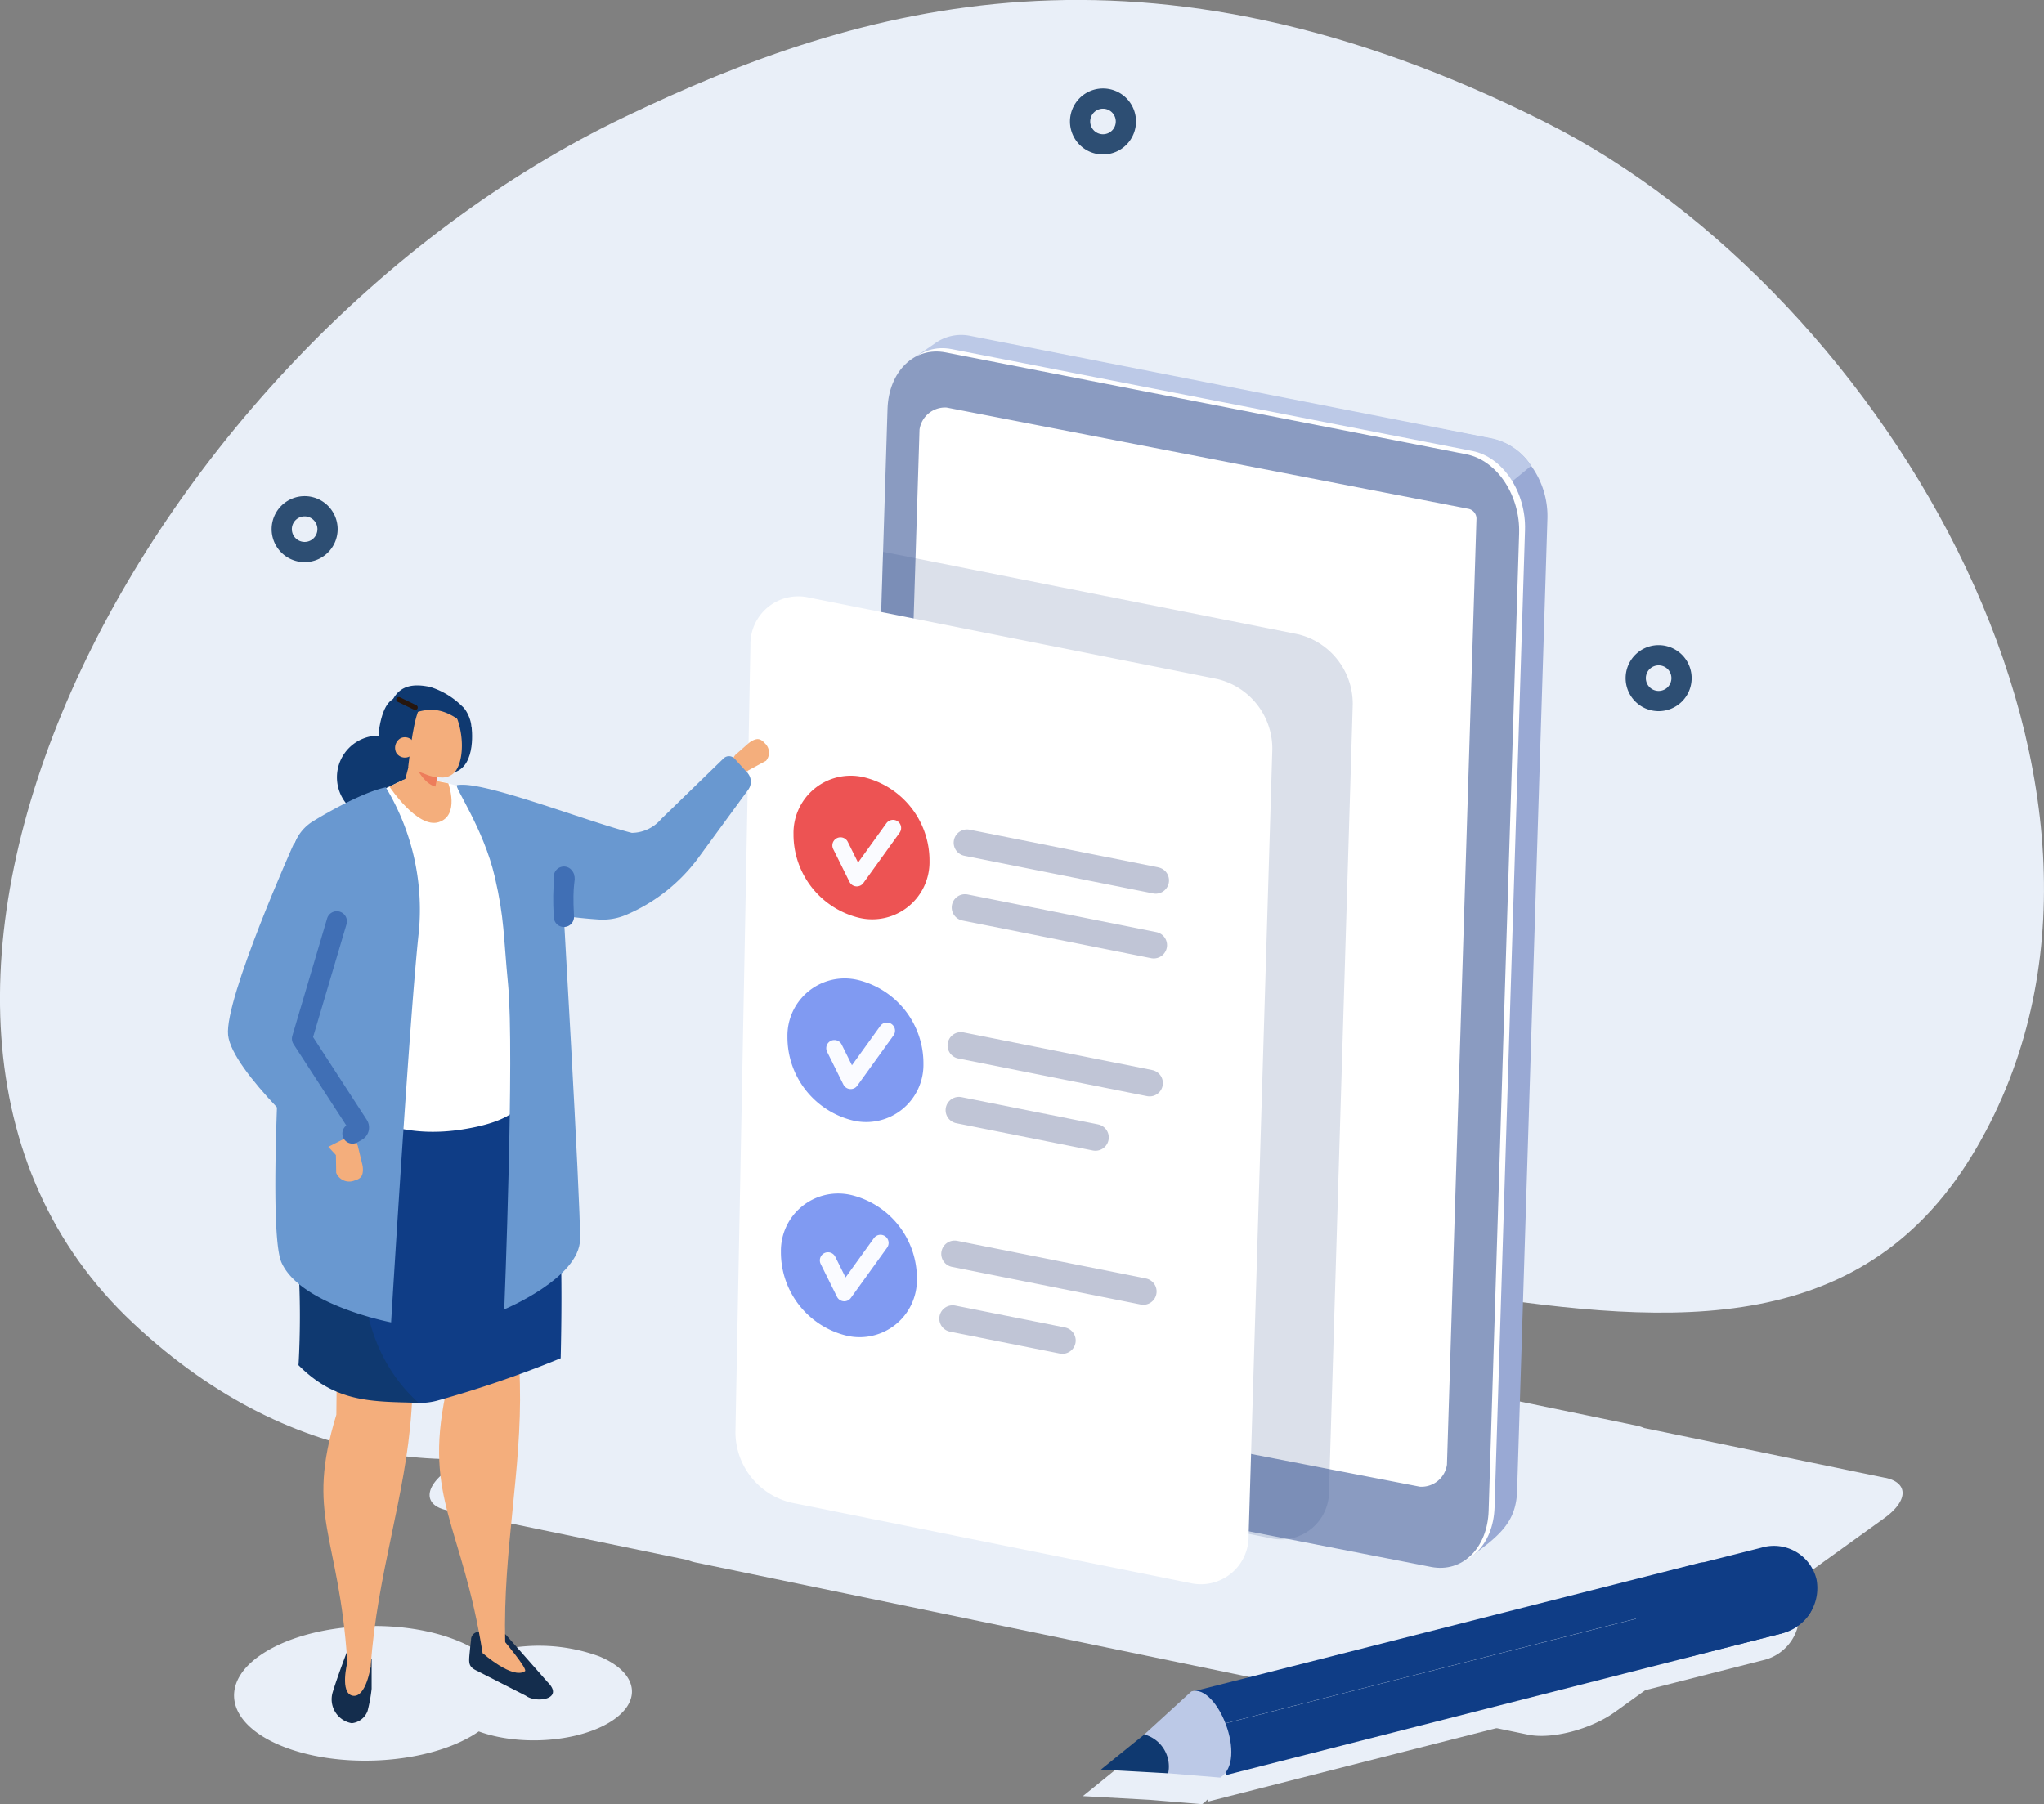 <svg xmlns="http://www.w3.org/2000/svg" xmlns:xlink="http://www.w3.org/1999/xlink" width="196.993" height="173.916" viewBox="0 0 196.993 173.916">
  <rect x="0" y="0" width="196.993" height="173.916" fill="#808080" stroke="none"/>
  <defs>
    <clipPath id="clip-path">
      <rect id="長方形_1203" data-name="長方形 1203" width="48.789" height="95.185" fill="none"/>
    </clipPath>
  </defs>
  <g id="_2" data-name="2" transform="translate(0 -11.229)">
    <path id="パス_3306" data-name="パス 3306" d="M149.005,11.82c33.033,16.618,61.1,65.041,41.517,98.782-21.316,36.725-73.391-4.442-110.673,16.246,0,0-35.089,30.618-67.022.7s.208-93.7,47.457-116.315c22.582-10.81,49.992-18.9,88.72.582" transform="translate(0 11.229)" fill="#e9eff8"/>
    <path id="パス_3307" data-name="パス 3307" d="M232.343,315.131l-23.218-4.8a3.57,3.57,0,0,0-.734-.23l-80.23-16.6c-2.28-.472-6.05.513-8.377,2.187L93.837,314.36c-2.327,1.675-2.366,3.431-.085,3.9l23.218,4.8a3.54,3.54,0,0,0,.734.23l80.23,16.6c2.28.472,6.05-.513,8.376-2.188l25.946-18.677c2.327-1.675,2.366-3.431.085-3.9" transform="translate(-50.662 -161.44)" fill="#e9eff8"/>
    <path id="パス_3308" data-name="パス 3308" d="M253.06,114.669a8.257,8.257,0,0,0-1.57-5.078l-.017-.024a6.054,6.054,0,0,0-3.688-2.561l-50.325-9.768a4.316,4.316,0,0,0-3.415.738L190.9,100.4l-2.04,96.508a.24.24,0,0,0,.02.126c-.093,3.585,2.253,6.954,5.255,7.536l51.653,10.11,1.52-1.172c1.717-1.4,2.754-2.7,2.828-5.073Z" transform="translate(-103.925 -53.46)" fill="#99a9d4"/>
    <path id="パス_3309" data-name="パス 3309" d="M214.128,138.785S185.865,201.4,186.073,197.7L189.9,99.367l2.541-1.745a4.346,4.346,0,0,1,3.455-.765l50.372,9.907a5.954,5.954,0,0,1,3.688,2.621Z" transform="translate(-102.391 -53.25)" fill="#bcc9e7"/>
    <path id="パス_3310" data-name="パス 3310" d="M240.255,216.772l-50.2-9.808c-3.014-.585-5.241-4.017-5.13-7.617l2.938-94.215c.112-3.6,2.582-6.023,5.6-5.438l50.171,9.817c3.015.585,5.214,4.026,5.1,7.626L245.8,211.352c-.112,3.6-2.526,6-5.54,5.42" transform="translate(-101.759 -54.812)" fill="#fff"/>
    <path id="パス_3311" data-name="パス 3311" d="M238.994,217.487l-50.2-9.808c-3.014-.585-5.242-4.017-5.13-7.617l2.938-94.215c.112-3.6,2.582-6.023,5.6-5.438l50.171,9.817c3.015.585,5.214,4.026,5.1,7.626l-2.938,94.215c-.112,3.6-2.526,6-5.54,5.42" transform="translate(-101.065 -55.205)" fill="#8a9bc1"/>
    <path id="パス_3312" data-name="パス 3312" d="M247.253,123.091a.966.966,0,0,0-.817-1.037L196.193,112.3a2.482,2.482,0,0,0-2.615,2.128l-2.547,81.67-.295,9.443a.967.967,0,0,0,.817,1.037l50.243,9.752a2.482,2.482,0,0,0,2.615-2.128l2.547-81.67h0Z" transform="translate(-104.958 -61.783)" fill="#fff"/>
    <path id="パス_3313" data-name="パス 3313" d="M235.879,48.307a2.207,2.207,0,1,1-2.207-2.207A2.207,2.207,0,0,1,235.879,48.307Z" transform="translate(-127.37 -25.368)" fill="none" stroke="#2d4e73" stroke-linecap="round" stroke-width="1.95"/>
    <path id="パス_3314" data-name="パス 3314" d="M64.79,135.692a2.207,2.207,0,1,1-2.207-2.207A2.207,2.207,0,0,1,64.79,135.692Z" transform="translate(-33.223 -73.454)" fill="none" stroke="#2d4e73" stroke-linecap="round" stroke-width="1.95"/>
    <path id="パス_3315" data-name="パス 3315" d="M354.955,167.63a2.207,2.207,0,1,1-2.207-2.207A2.207,2.207,0,0,1,354.955,167.63Z" transform="translate(-192.895 -91.029)" fill="none" stroke="#2d4e73" stroke-linecap="round" stroke-width="1.95"/>
    <g id="グループ_633" data-name="グループ 633" transform="translate(81.584 64.426)" opacity="0.18" style="mix-blend-mode: multiply;isolation: isolate">
      <g id="グループ_632" data-name="グループ 632">
        <g id="グループ_631" data-name="グループ 631" clip-path="url(#clip-path)">
          <path id="パス_3316" data-name="パス 3316" d="M224.881,151.194l-39.947-7.937-2.508,80.431c-.094,3.135-2.533,6.194.5,6.8l39.33,7.849a4.607,4.607,0,0,0,5.656-4.582l2.286-75.79a6.9,6.9,0,0,0-5.313-6.771" transform="translate(-181.409 -143.257)" fill="#36518a"/>
        </g>
      </g>
    </g>
    <path id="パス_3317" data-name="パス 3317" d="M201.4,247.929l-38.417-7.742a7,7,0,0,1-5.385-6.78l1.445-75.889a4.607,4.607,0,0,1,5.656-4.581l39.329,7.849a6.9,6.9,0,0,1,5.314,6.771l-2.286,75.79a4.607,4.607,0,0,1-5.656,4.582" transform="translate(-86.72 -84.1)" fill="#fff"/>
    <path id="パス_3318" data-name="パス 3318" d="M175.094,248.422h0a8.267,8.267,0,0,1-6.349-8.09,5.518,5.518,0,0,1,6.758-5.474,8.268,8.268,0,0,1,6.349,8.09,5.518,5.518,0,0,1-6.758,5.474" transform="translate(-92.855 -129.168)" fill="#809af2"/>
    <path id="パス_3319" data-name="パス 3319" d="M178.809,247.583l1.57,3.163,3.492-4.846" transform="translate(-98.395 -135.313)" fill="none" stroke="#fafbff" stroke-linecap="round" stroke-linejoin="round" stroke-width="1.568"/>
    <line id="線_151" data-name="線 151" x2="18.19" y2="3.63" transform="translate(92.603 112.009)" fill="none" stroke="#c0c5d6" stroke-linecap="round" stroke-linejoin="round" stroke-width="2.564"/>
    <line id="線_152" data-name="線 152" x2="13.162" y2="2.627" transform="translate(92.415 118.251)" fill="none" stroke="#c0c5d6" stroke-linecap="round" stroke-linejoin="round" stroke-width="2.564"/>
    <path id="パス_3320" data-name="パス 3320" d="M176.4,204.972h0a8.267,8.267,0,0,1-6.349-8.09,5.518,5.518,0,0,1,6.758-5.474,8.268,8.268,0,0,1,6.349,8.09,5.518,5.518,0,0,1-6.758,5.474" transform="translate(-93.576 -105.259)" fill="#ed5353"/>
    <path id="パス_3321" data-name="パス 3321" d="M180.119,204.133l1.57,3.163,3.492-4.846" transform="translate(-99.116 -111.404)" fill="none" stroke="#fafbff" stroke-linecap="round" stroke-linejoin="round" stroke-width="1.568"/>
    <line id="線_153" data-name="線 153" x2="18.19" y2="3.63" transform="translate(93.193 92.469)" fill="none" stroke="#c0c5d6" stroke-linecap="round" stroke-linejoin="round" stroke-width="2.564"/>
    <line id="線_154" data-name="線 154" x2="18.19" y2="3.63" transform="translate(93.004 98.711)" fill="none" stroke="#c0c5d6" stroke-linecap="round" stroke-linejoin="round" stroke-width="2.564"/>
    <path id="パス_3322" data-name="パス 3322" d="M173.7,294.533h0a8.267,8.267,0,0,1-6.349-8.09,5.518,5.518,0,0,1,6.758-5.474,8.268,8.268,0,0,1,6.349,8.09,5.518,5.518,0,0,1-6.758,5.474" transform="translate(-92.089 -154.542)" fill="#809af2"/>
    <path id="パス_3323" data-name="パス 3323" d="M177.436,293.072l1.57,3.163,3.492-4.846" transform="translate(-97.639 -160.345)" fill="none" stroke="#fafbff" stroke-linecap="round" stroke-linejoin="round" stroke-width="1.568"/>
    <line id="線_155" data-name="線 155" x2="18.19" y2="3.63" transform="translate(91.997 132.1)" fill="none" stroke="#c0c5d6" stroke-linecap="round" stroke-linejoin="round" stroke-width="2.564"/>
    <line id="線_156" data-name="線 156" x2="10.581" y2="2.111" transform="translate(91.809 138.343)" fill="none" stroke="#c0c5d6" stroke-linecap="round" stroke-linejoin="round" stroke-width="2.564"/>
    <path id="パス_3324" data-name="パス 3324" d="M72.207,186.666a4.012,4.012,0,1,0,4.016-4.009,4.012,4.012,0,0,0-4.016,4.009" transform="translate(-39.734 -100.512)" fill="#0f3970"/>
    <path id="パス_3325" data-name="パス 3325" d="M160.005,183.8h0a1.222,1.222,0,0,1,.128,1.7l-1.98,1.077c-.433.4-.168.077-.671-.463s-.978-.228-.32-1.171l1.25-1.1a1.935,1.935,0,0,1,.546-.346c.375-.152.653-.129,1.048.3" transform="translate(-86.306 -100.932)" fill="#f4ae7c"/>
    <path id="パス_3326" data-name="パス 3326" d="M101.834,200.758c-3.278-1.581-2.722-3.479-2.722-3.479l-1.142-7.418c2.321-.523,12.4,3.469,16.831,4.593a3.753,3.753,0,0,0,2.829-1.332l6.02-5.851a.738.738,0,0,1,1.061.033l1.228,1.353a1.29,1.29,0,0,1,.086,1.629l-4.86,6.641a16.867,16.867,0,0,1-6.939,5.445,5.777,5.777,0,0,1-2.623.435c-2.106-.139-6.764-.6-9.77-2.049" transform="translate(-53.911 -102.936)" fill="#6998d0"/>
    <path id="パス_3327" data-name="パス 3327" d="M53.393,375.874c4.752-2.772,13-3.175,18.429-.9a11.027,11.027,0,0,1,2.346,1.309,16.921,16.921,0,0,1,11.206.156c3.813,1.6,4.2,4.474.858,6.422-3.209,1.872-8.683,2.2-12.489.806-.22.152-.451.3-.7.447-4.752,2.772-13,3.175-18.429.9s-5.973-6.367-1.221-9.139" transform="translate(-27.601 -205.529)" fill="#e9eff8"/>
    <path id="パス_3328" data-name="パス 3328" d="M74.925,379.83l0,2.837a15.151,15.151,0,0,1-.394,2.147,1.818,1.818,0,0,1-1.526,1.171,2.337,2.337,0,0,1-1.837-2.966c.449-1.487,1.359-3.864,1.359-3.864a5.281,5.281,0,0,0,2.395.675" transform="translate(-39.108 -208.641)" fill="#142d4d"/>
    <path id="パス_3329" data-name="パス 3329" d="M108.09,379.5l-4.028-4.576a4.784,4.784,0,0,0-2.684-.247.754.754,0,0,0-.653.774l-.09.775c-.112,1.3-.266,1.727.547,2.142l4.826,2.46c1,.753,3.769.335,2.082-1.326" transform="translate(-55.327 -206.129)" fill="#142d4d"/>
    <path id="パス_3330" data-name="パス 3330" d="M105.491,376.675s2.3,2.728,2.014,2.927c-1.2.827-4.088-1.748-4.088-1.748s1.549-1.312,2.075-1.179" transform="translate(-56.908 -207.271)" fill="#f4ae7c"/>
    <path id="パス_3331" data-name="パス 3331" d="M95.619,318.327c1.1-.016,2.084.545,2.179-1.054-.22-8.936,1.619-16.529,1.418-24.883-.225-9.379-.916-9.526-1.282-23.9l-8.689,1.575c1.835,10.3,2.8,23.35,2.8,23.35-2.09,10.073,1.629,12.63,3.575,24.914" transform="translate(-49.11 -147.743)" fill="#f4ae7c"/>
    <path id="パス_3332" data-name="パス 3332" d="M71.618,322.359c.694,1.57,2.01,1.989,2.251.406.6-8.918,3.361-16.284,3.925-24.621.633-9.361-.042-9.569.908-23.919l-8.8.775c.886,10.429.653,23.507.653,23.507-3,9.84.245,11.442,1.06,23.852" transform="translate(-38.139 -150.9)" fill="#f4ae7c"/>
    <path id="パス_3333" data-name="パス 3333" d="M76.417,381.662s-.45,3.063-1.734,2.832-.517-3.238-.517-3.238Z" transform="translate(-40.687 -209.797)" fill="#f4ae7c"/>
    <path id="パス_3334" data-name="パス 3334" d="M84.093,245.779s5.947-1.385,5.147,31.626A106.407,106.407,0,0,1,77.312,281.5c-5.418,1.424-8.956-4.955-13.339-3.426,0,0,2.7-6.318,2.326-9.272s-2.224-20.218,2.63-20.792,15.164-2.227,15.164-2.227" transform="translate(-35.203 -135.242)" fill="#0f3d86"/>
    <path id="パス_3335" data-name="パス 3335" d="M63.844,277.669a84.262,84.262,0,0,0-.024-9.839c-.371-2.954.385-22.222,5.24-22.8,1.108-.131,2.241,2.253,3.729,2.042-.331,2.875-1,7.587-2.319,15.295-1.758,10.275,1.624,15.935,4.938,18.927-4.456-.128-7.941.019-11.565-3.627" transform="translate(-35.074 -134.834)" fill="#0f3970"/>
    <path id="パス_3336" data-name="パス 3336" d="M79.483,192.841c-.057.023,1.212.351-1.959-.537a9.261,9.261,0,0,0-4.226-.282l-4.091,1.925c-7.433,2.617-7.517,4.783-5.483,8.734a23.581,23.581,0,0,1,1.966,6.671c.181,2.518-.2,9.457-.594,10.283-.513,1.071,4.248,7.59,13.922,6.066,7.619-1.2,6.617-4.319,6.279-8.484-.213-2.621-.209-8.858-.259-10.94a22.328,22.328,0,0,0-1.675-7.7c-.609-1.6-1.031-2.754-1.3-3.511a3.063,3.063,0,0,0-1.536-1.713Z" transform="translate(-34.442 -105.595)" fill="#fff"/>
    <path id="パス_3337" data-name="パス 3337" d="M86.756,189.129a1.885,1.885,0,0,0,2.127.411.79.79,0,0,0,.5-.483l.719-3.385a1.209,1.209,0,0,0-.871-1.39l-.179-.049c-.606-.164-1.561-.034-1.688.567l-.915,3.57a.889.889,0,0,0,.309.759" transform="translate(-47.563 -101.344)" fill="#f4ae7c"/>
    <path id="パス_3338" data-name="パス 3338" d="M69.653,193.738a22.831,22.831,0,0,1,3.194,13.832c-.866,7.7-2.683,37.747-2.683,37.747s-8.732-1.672-10.561-5.767c-1.565-3.505.383-31.251.977-39.174a4.329,4.329,0,0,1,2.044-3.357c1.623-1.006,5.011-2.872,7.029-3.281" transform="translate(-32.471 -106.61)" fill="#6998d0"/>
    <path id="パス_3339" data-name="パス 3339" d="M97.923,193.287c-.407,0,2.535,4.106,3.631,8.848.933,4.037.822,5.658,1.277,10.364.626,6.468-.368,31.315-.368,31.315s7.266-3.026,7.307-6.767-1.758-34.432-1.758-34.432l-2.684-7.236s-6.091-2.076-7.4-2.093" transform="translate(-53.864 -106.362)" fill="#6998d0"/>
    <path id="パス_3340" data-name="パス 3340" d="M56.909,207.854c1.453-3.591,4.122,2.03,4.122,2.03l2.3,1.751c-.283,2.516-2.475,6.624-5.149,10.693a4.754,4.754,0,0,0,.275,3.632l4.761,9.268-1.875,1.242-7.316-7.84c-2.925-2.845-1.218-8.263-1.013-9.194,0,0,2.165-7.311,3.894-11.583" transform="translate(-28.799 -113.718)" fill="#f4ae7c"/>
    <path id="パス_3341" data-name="パス 3341" d="M73.668,273.1h0a1.355,1.355,0,0,1-1.74-.75l-.04-2.5c-.169-.63.01-.2.8-.421h0c.788-.217.726-.844,1.315.287l.434,1.791a2.147,2.147,0,0,1,.059.715c-.043.446-.209.707-.829.878" transform="translate(-39.527 -148.06)" fill="#f4ae7c"/>
    <path id="パス_3342" data-name="パス 3342" d="M61.394,233.522l-3.555,1.8s-8.618-7.608-8.976-11.123,6.362-18.5,6.362-18.5l4.492.5,3.427,5.015-3.123,8.216Z" transform="translate(-26.881 -113.194)" fill="#6998d0"/>
    <path id="パス_3343" data-name="パス 3343" d="M69.591,242.919l.425-.242a.385.385,0,0,0,.133-.544l-5.421-8.355,3.35-11.308" transform="translate(-35.618 -122.42)" fill="none" stroke="#406fb5" stroke-linecap="round" stroke-linejoin="round" stroke-width="1.951"/>
    <path id="パス_3344" data-name="パス 3344" d="M120.774,212.875c.226.226-.2.4,0,3.88" transform="translate(-66.427 -117.14)" fill="none" stroke="#406fb5" stroke-linecap="round" stroke-linejoin="round" stroke-width="1.951"/>
    <path id="パス_3345" data-name="パス 3345" d="M89.127,192.336s1.138,3.09-.922,3.743-4.752-3.435-4.752-3.435l1.556-.752,2.992.225Z" transform="translate(-45.922 -105.594)" fill="#f4ae7c"/>
    <path id="パス_3346" data-name="パス 3346" d="M90.791,189.513a3.312,3.312,0,0,1-2.371-1.652s.861,2.236,2.2,2.569Z" transform="translate(-48.656 -103.376)" fill="#ed7d5b"/>
    <path id="パス_3347" data-name="パス 3347" d="M96.205,177.793s.514,3.686-1.626,4.382-2.338-6.8-2.338-6.8Z" transform="translate(-50.759 -96.507)" fill="#0f3970"/>
    <path id="パス_3348" data-name="パス 3348" d="M86.252,174.651a1.41,1.41,0,0,1,2.159-.523c.764-.311,1.658.169,2.287,1.369.877,1.672,1.034,4.305.2,5.626a1.58,1.58,0,0,1-1.444.7,3.848,3.848,0,0,1-1.442-.282c-1.662-.656-1.7-.408-2.283-1.522a5.9,5.9,0,0,1,.526-5.369" transform="translate(-46.93 -95.649)" fill="#f4ae7c"/>
    <path id="パス_3349" data-name="パス 3349" d="M85.024,175.615c-.688,1.592-.96,5.3-1.073,5.792,0,0-3.378-.278-2.73-4.075.807-4.727,3.387-2.182,3.387-2.182Z" transform="translate(-44.649 -96.005)" fill="#0f3970"/>
    <path id="パス_3350" data-name="パス 3350" d="M84.506,174.788c1.884-.666,3.441-1.189,6.175,1.36.236-.395-.251-1.784-.826-2.254a7.563,7.563,0,0,0-3.147-1.88l-.326-.053c-1.972-.322-3.063.385-3.585,2.272-.046.166-.425.915-.443,1.055l.646-.18c-.148,1.124.376-.536,1.506-.321" transform="translate(-45.318 -94.585)" fill="#0f3970"/>
    <path id="パス_3351" data-name="パス 3351" d="M84.813,184.535a.98.98,0,1,0,.424-1.431,1.062,1.062,0,0,0-.424,1.431" transform="translate(-46.609 -100.719)" fill="#f4ae7c"/>
    <line id="線_157" data-name="線 157" x1="1.583" y1="0.767" transform="translate(38.434 78.663)" fill="none" stroke="#26160e" stroke-linecap="round" stroke-linejoin="round" stroke-width="0.485"/>
    <path id="パス_3352" data-name="パス 3352" d="M301.032,365.245a4.225,4.225,0,0,0-5.263-3.055l-.085.024v0l-4.459,1.129a3.364,3.364,0,0,0-.5.093l-.085.024v0l-1.644.416h0l-47.827,12.141a1.237,1.237,0,0,0-.392.057l-4.528,4.143-4.182,3.384,6.485.361,5.007.414a1.933,1.933,0,0,0,.5-.452l.085.2,53.405-13.606v0c.028-.007.057-.012.085-.02a4.508,4.508,0,0,0,3.4-5.246" transform="translate(-127.703 -199.227)" fill="#e9eff8"/>
    <path id="パス_3353" data-name="パス 3353" d="M362.7,356.509l-.085.023v0l-8.575,2.171a4.508,4.508,0,0,0-3.4,5.246A4.225,4.225,0,0,0,355.9,367l8.575-2.171v0l.085-.019a4.507,4.507,0,0,0,3.4-5.246,4.225,4.225,0,0,0-5.263-3.055" transform="translate(-192.895 -196.1)" fill="#0f3d86"/>
    <path id="パス_3354" data-name="パス 3354" d="M313.919,369.468,260.429,383.1l-1.923-4.514,52.067-13.264c7.827-1.953,7.941,2.493,3.346,4.151" transform="translate(-142.25 -200.758)" fill="#0f3d86"/>
    <path id="パス_3355" data-name="パス 3355" d="M256.916,375.862c-.122-2.113-1.856-.961-1.115-3.576l48.83-12.4c3.445.04,4.513,1.122,4.558,2.652Z" transform="translate(-140.661 -198.04)" fill="#0f3d86"/>
    <path id="パス_3356" data-name="パス 3356" d="M245.4,387.468l-8.092,7.4,10.873.9c2.724-1.69-.3-9.116-2.781-8.3" transform="translate(-130.584 -213.181)" fill="#bcc9e7"/>
    <path id="パス_3357" data-name="パス 3357" d="M235.93,400.141l4.182-3.384a3.207,3.207,0,0,1,2.3,3.745Z" transform="translate(-129.827 -218.327)" fill="#0f3970"/>
  </g>
</svg>
